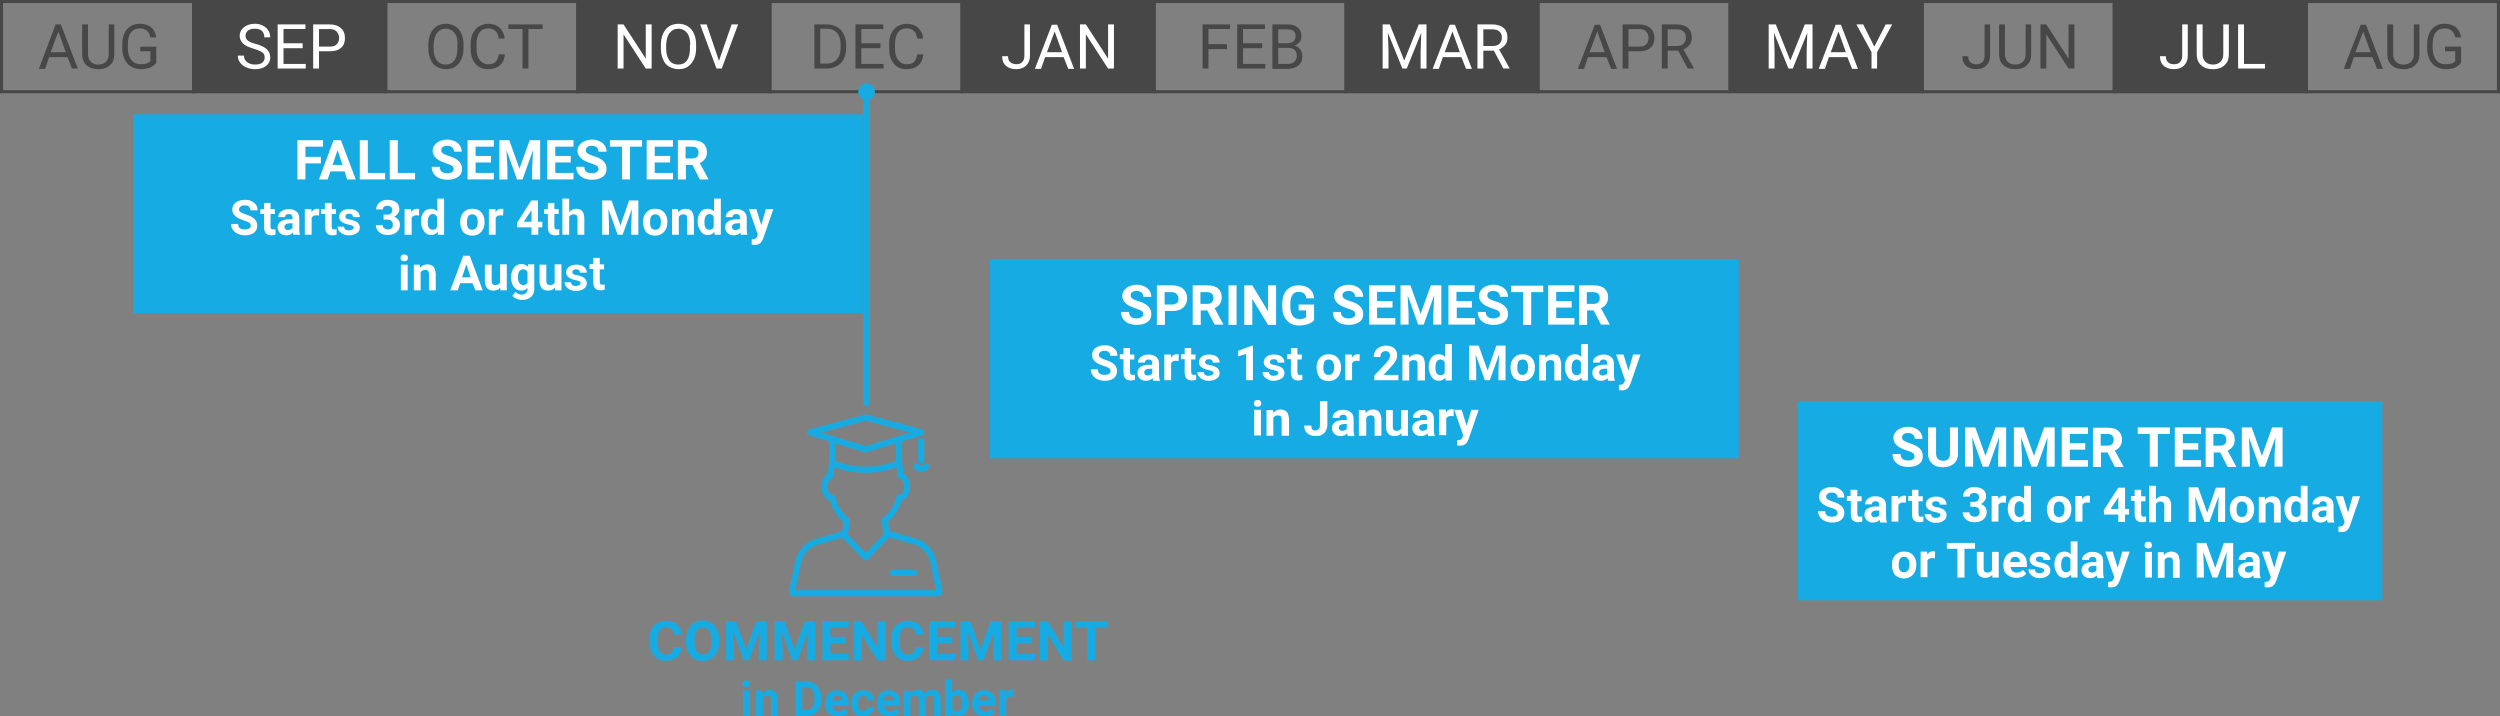 <svg id="Layer_1" xmlns="http://www.w3.org/2000/svg" width="809.5" height="232"><rect width="100%" height="100%" fill="#808080" stroke="none"/><style>.st0{fill:#474748;stroke:#474748;stroke-miterlimit:10}.st1,.st2{fill:#16abe2}.st2{stroke:#16abe2;stroke-miterlimit:10}.st3{fill:#fff}.st4{fill:#474748}.st5,.st6,.st7{fill:none;stroke:#474748;stroke-miterlimit:10}.st6,.st7{stroke:#18abe2;stroke-width:2;stroke-linecap:round}.st7{stroke-linejoin:round}</style><path class="st0" d="M62.7.5h62.2v29.2H62.7z"/><path class="st1" d="M220.7 209.6c-.1 1.4-.6 2.5-1.5 3.2s-2.1 1.2-3.6 1.2c-1.6 0-2.9-.5-3.9-1.7-.9-1.1-1.4-2.6-1.4-4.5v-.8c0-1.2.2-2.3.6-3.2.4-.9 1-1.6 1.9-2.1.8-.5 1.7-.7 2.8-.7 1.5 0 2.7.4 3.6 1.2.9.8 1.4 1.9 1.6 3.3h-2.6c-.1-.8-.3-1.4-.7-1.8-.4-.4-1-.6-1.8-.6-.9 0-1.5.3-2 .9-.4.6-.7 1.6-.7 2.9v1c0 1.4.2 2.4.6 3 .4.6 1.1 1 2 1 .8 0 1.4-.2 1.8-.6.4-.4.6-.9.7-1.7h2.6zM232.9 207.8c0 1.3-.2 2.4-.7 3.3-.4.9-1.1 1.7-1.9 2.2-.8.5-1.8.8-2.8.8-1.1 0-2-.3-2.8-.8-.8-.5-1.5-1.2-1.9-2.2-.5-.9-.7-2-.7-3.3v-.6c0-1.3.2-2.4.7-3.3.5-1 1.1-1.7 1.9-2.2.8-.5 1.8-.8 2.8-.8 1.1 0 2 .3 2.8.8s1.5 1.2 1.9 2.2c.5 1 .7 2.1.7 3.3v.6zm-2.6-.6c0-1.3-.2-2.4-.7-3-.5-.7-1.2-1-2-1-.9 0-1.6.3-2 1-.5.7-.7 1.7-.7 3v.6c0 1.3.2 2.3.7 3 .5.7 1.2 1.1 2.1 1.1.9 0 1.6-.3 2-1 .5-.7.7-1.7.7-3v-.7zM238.3 201.1l3.3 9.2 3.3-9.2h3.4v12.7h-2.6v-3.5l.3-6-3.4 9.5h-1.8l-3.4-9.5.3 6v3.5h-2.6v-12.7h3.2zM254 201.1l3.3 9.2 3.3-9.2h3.4v12.7h-2.6v-3.5l.3-6-3.4 9.5h-1.8l-3.4-9.5.3 6v3.5h-2.6v-12.7h3.2zM273.9 208.3h-5v3.4h5.9v2.1h-8.5v-12.7h8.5v2.1h-5.9v3h5v2.1zM286.7 213.9h-2.6l-5.1-8.4v8.4h-2.6v-12.7h2.6l5.1 8.4v-8.4h2.6v12.7zM299 209.6c-.1 1.4-.6 2.5-1.5 3.2s-2.1 1.2-3.6 1.2c-1.6 0-2.9-.5-3.9-1.7-.9-1.1-1.4-2.6-1.4-4.5v-.8c0-1.2.2-2.3.6-3.2.4-.9 1-1.6 1.9-2.1.8-.5 1.7-.7 2.8-.7 1.5 0 2.7.4 3.6 1.2.9.8 1.4 1.9 1.6 3.3h-2.6c-.1-.8-.3-1.4-.7-1.8-.4-.4-1-.6-1.8-.6-.9 0-1.5.3-2 .9-.4.6-.7 1.6-.7 2.9v1c0 1.4.2 2.4.6 3 .4.6 1.1 1 2 1 .8 0 1.4-.2 1.8-.6.4-.4.6-.9.7-1.7h2.6zM308.4 208.3h-5v3.4h5.9v2.1h-8.5v-12.7h8.5v2.1h-5.9v3h5v2.1zM314.2 201.1l3.3 9.2 3.3-9.2h3.4v12.7h-2.6v-3.5l.3-6-3.4 9.5h-1.8l-3.4-9.5.3 6v3.5H311v-12.7h3.2zM334.2 208.3h-5v3.4h5.9v2.1h-8.5v-12.7h8.5v2.1h-5.9v3h5v2.1zM347 213.9h-2.6l-5.1-8.4v8.4h-2.6v-12.7h2.6l5.1 8.4v-8.4h2.6v12.7zM358.6 203.2h-3.9v10.6h-2.6v-10.6h-3.9v-2.1h10.4v2.1zM240.4 221.4c0-.3.1-.6.3-.8s.5-.3.9-.3.7.1.9.3c.2.2.3.5.3.8 0 .3-.1.6-.3.8-.2.2-.5.3-.9.3s-.7-.1-.9-.3c-.1-.2-.3-.5-.3-.8zm2.4 10.4h-2.2v-8.3h2.2v8.3zM246.7 223.5l.1 1c.6-.7 1.4-1.1 2.4-1.1.9 0 1.5.3 2 .8.4.5.6 1.3.7 2.3v5.4h-2.2v-5.3c0-.5-.1-.8-.3-1-.2-.2-.5-.3-1-.3-.6 0-1.1.3-1.4.8v5.8h-2.2v-8.3h1.9zM257.5 231.8v-11.2h3.4c1 0 1.9.2 2.6.7.8.4 1.4 1.1 1.8 1.9s.7 1.7.7 2.8v.5c0 1-.2 2-.6 2.8-.4.8-1 1.4-1.8 1.9s-1.7.7-2.6.7h-3.5zm2.3-9.3v7.4h1.1c.9 0 1.6-.3 2.1-.9.5-.6.7-1.4.7-2.5v-.5c0-1.1-.2-2-.7-2.6-.5-.6-1.2-.9-2.1-.9h-1.1zM271.3 232c-1.2 0-2.2-.4-3-1.1-.8-.7-1.1-1.7-1.1-3v-.2c0-.8.2-1.6.5-2.2s.8-1.2 1.4-1.5c.6-.4 1.3-.5 2-.5 1.1 0 2 .4 2.7 1.1.7.7 1 1.7 1 3v.9h-5.3c.1.5.3 1 .6 1.3.4.3.8.5 1.4.5.9 0 1.5-.3 2-.9l1.1 1.2c-.3.5-.8.8-1.3 1.1s-1.3.3-2 .3zm-.2-6.9c-.4 0-.8.1-1.1.4-.3.3-.4.7-.5 1.3h3.1v-.2c0-.5-.1-.9-.4-1.1s-.7-.4-1.1-.4zM279.4 230.2c.4 0 .7-.1 1-.3.3-.2.4-.5.4-.9h2.1c0 .6-.2 1.1-.5 1.5-.3.5-.7.8-1.2 1.1s-1.1.4-1.7.4c-1.2 0-2.1-.4-2.8-1.1-.7-.8-1-1.8-1-3.1v-.1c0-1.3.3-2.3 1-3.1.7-.8 1.6-1.1 2.8-1.1 1 0 1.9.3 2.5.9.6.6.9 1.4 1 2.4h-2.1c0-.4-.1-.8-.4-1.1-.3-.3-.6-.4-1-.4-.5 0-.9.2-1.2.6s-.4 1-.4 1.8v.2c0 .9.1 1.5.4 1.8.2.3.6.5 1.1.5zM288 232c-1.2 0-2.2-.4-3-1.1-.8-.7-1.1-1.7-1.1-3v-.2c0-.8.2-1.6.5-2.2s.8-1.2 1.4-1.5c.6-.4 1.3-.5 2-.5 1.1 0 2 .4 2.7 1.1.7.7 1 1.7 1 3v.9h-5.3c.1.5.3 1 .6 1.3.4.3.8.5 1.4.5.9 0 1.5-.3 2-.9l1.1 1.2c-.3.5-.8.8-1.3 1.1s-1.3.3-2 .3zm-.3-6.9c-.4 0-.8.1-1.1.4-.3.3-.4.7-.5 1.3h3.1v-.2c0-.5-.1-.9-.4-1.1s-.6-.4-1.1-.4zM294.7 223.5l.1.9c.6-.7 1.4-1.1 2.4-1.1 1.1 0 1.8.4 2.2 1.3.6-.8 1.4-1.3 2.5-1.3.9 0 1.6.3 2 .8.4.5.7 1.3.7 2.4v5.3h-2.2v-5.3c0-.5-.1-.8-.3-1-.2-.2-.5-.3-1-.3-.7 0-1.1.3-1.4 1v5.7h-2.2v-5.3c0-.5-.1-.8-.3-1-.2-.2-.5-.3-1-.3-.6 0-1.1.3-1.4.8v5.9h-2.2v-8.3h2.1zM313.7 227.7c0 1.3-.3 2.4-.9 3.1-.6.7-1.4 1.1-2.4 1.1-.9 0-1.6-.3-2.2-1l-.1.9h-2V220h2.2v4.2c.5-.6 1.2-.9 2-.9 1 0 1.8.4 2.4 1.1.6.7.9 1.8.9 3.1v.2zm-2.2-.1c0-.8-.1-1.4-.4-1.8-.3-.4-.7-.6-1.2-.6-.7 0-1.2.3-1.5.9v3.3c.3.6.8.9 1.5.9s1.2-.4 1.4-1.1c.1-.4.2-.9.2-1.6zM318.9 232c-1.2 0-2.2-.4-3-1.1-.8-.7-1.1-1.7-1.1-3v-.2c0-.8.2-1.6.5-2.2s.8-1.2 1.4-1.5c.6-.4 1.3-.5 2-.5 1.1 0 2 .4 2.7 1.1.7.7 1 1.7 1 3v.9H317c.1.5.3 1 .6 1.3.4.3.8.5 1.4.5.9 0 1.5-.3 2-.9l1.1 1.2c-.3.5-.8.8-1.3 1.1s-1.2.3-1.9.3zm-.3-6.9c-.4 0-.8.1-1.1.4-.3.3-.4.7-.5 1.3h3.1v-.2c0-.5-.1-.9-.4-1.1s-.6-.4-1.1-.4zM328.2 225.6c-.3 0-.6-.1-.8-.1-.8 0-1.4.3-1.6.8v5.4h-2.2v-8.3h2.1l.1 1c.4-.8 1.1-1.1 1.8-1.1.2 0 .5 0 .7.1l-.1 2.2z"/><path class="st2" d="M321 84.5h241.5v63.4H321z"/><path class="st3" d="M370.2 101.8c0-.5-.2-.9-.5-1.1s-1-.5-1.9-.8c-.9-.3-1.6-.6-2.2-.9-1.4-.8-2.2-1.8-2.2-3.2 0-.7.2-1.3.6-1.8.4-.5.9-1 1.7-1.3.7-.3 1.5-.5 2.4-.5.9 0 1.7.2 2.4.5s1.3.8 1.7 1.4.6 1.3.6 2h-2.6c0-.6-.2-1-.6-1.4-.4-.3-.9-.5-1.5-.5s-1.1.1-1.5.4-.5.6-.5 1.1c0 .4.2.8.6 1 .4.3 1 .5 1.8.8 1.5.4 2.6 1 3.3 1.7.7.7 1 1.5 1 2.5 0 1.1-.4 2-1.3 2.6s-2 .9-3.4.9c-1 0-1.9-.2-2.7-.5-.8-.4-1.4-.9-1.8-1.5-.4-.6-.6-1.3-.6-2.2h2.6c0 1.4.8 2.1 2.5 2.1.6 0 1.1-.1 1.5-.4s.6-.4.6-.9zM377.2 100.7v4.5h-2.6V92.4h5c1 0 1.8.2 2.5.5s1.3.8 1.7 1.5c.4.6.6 1.4.6 2.2 0 1.2-.4 2.2-1.3 3s-2 1.1-3.5 1.1h-2.4zm0-2.1h2.3c.7 0 1.2-.2 1.6-.5.4-.3.5-.8.5-1.4 0-.6-.2-1.1-.6-1.5s-.9-.6-1.5-.6h-2.4v4zM390.9 100.5h-2.1v4.7h-2.6V92.4h4.7c1.5 0 2.7.3 3.5 1 .8.7 1.2 1.6 1.2 2.8 0 .9-.2 1.6-.6 2.2-.4.6-.9 1-1.7 1.4l2.8 5.2v.1h-2.8l-2.4-4.6zm-2.1-2.1h2.1c.7 0 1.2-.2 1.5-.5s.5-.8.5-1.4c0-.6-.2-1.1-.5-1.4-.3-.3-.9-.5-1.6-.5h-2.1v3.8zM400.4 105.2h-2.6V92.4h2.6v12.8zM413.2 105.2h-2.6l-5.1-8.4v8.4h-2.6V92.4h2.6l5.1 8.4v-8.4h2.6v12.8zM425.6 103.6c-.5.6-1.1 1-2 1.3-.9.3-1.8.5-2.9.5-1.1 0-2.1-.2-2.9-.7-.8-.5-1.5-1.2-1.9-2.1-.5-.9-.7-2-.7-3.2v-.9c0-1.3.2-2.4.6-3.3.4-.9 1-1.6 1.9-2.1.8-.5 1.8-.7 2.8-.7 1.5 0 2.7.4 3.5 1.1.9.7 1.4 1.8 1.5 3.1H423c-.1-.7-.4-1.3-.8-1.6-.4-.3-1-.5-1.7-.5-.9 0-1.6.3-2 1-.5.7-.7 1.7-.7 3v.8c0 1.3.3 2.3.8 3 .5.7 1.3 1 2.2 1 1 0 1.7-.2 2.1-.6v-2.2h-2.4v-1.9h5v5zM438.8 101.8c0-.5-.2-.9-.5-1.1-.4-.3-1-.5-1.9-.8-.9-.3-1.6-.6-2.2-.9-1.4-.8-2.2-1.8-2.2-3.2 0-.7.2-1.3.6-1.8.4-.5.9-1 1.7-1.3.7-.3 1.5-.5 2.4-.5.9 0 1.7.2 2.4.5s1.3.8 1.7 1.4.6 1.3.6 2h-2.6c0-.6-.2-1-.6-1.4-.4-.3-.9-.5-1.5-.5s-1.1.1-1.5.4c-.4.3-.5.6-.5 1.1 0 .4.2.8.6 1 .4.3 1 .5 1.8.8 1.5.4 2.6 1 3.3 1.7.7.7 1 1.5 1 2.5 0 1.1-.4 2-1.3 2.6s-2 .9-3.4.9c-1 0-1.9-.2-2.7-.5-.8-.4-1.4-.9-1.8-1.5-.4-.6-.6-1.3-.6-2.2h2.6c0 1.4.8 2.1 2.5 2.1.6 0 1.1-.1 1.5-.4.4-.1.6-.4.6-.9zM450.9 99.6h-5v3.4h5.9v2.1h-8.5V92.4h8.5v2.1h-5.9v3h5v2.1zM456.7 92.4l3.3 9.2 3.3-9.2h3.4v12.7h-2.6v-3.5l.3-6-3.4 9.5h-1.8l-3.4-9.5.3 6v3.5h-2.6V92.4h3.2zM476.7 99.6h-5v3.4h5.9v2.1H469V92.4h8.5v2.1h-5.9v3h5v2.1zM485.7 101.8c0-.5-.2-.9-.5-1.1-.4-.3-1-.5-1.9-.8-.9-.3-1.6-.6-2.2-.9-1.4-.8-2.2-1.8-2.2-3.2 0-.7.2-1.3.6-1.8.4-.5.9-1 1.7-1.3.7-.3 1.5-.5 2.4-.5.9 0 1.7.2 2.4.5s1.3.8 1.7 1.4.6 1.3.6 2h-2.6c0-.6-.2-1-.6-1.4-.4-.3-.9-.5-1.5-.5s-1.1.1-1.5.4c-.4.3-.5.6-.5 1.1 0 .4.2.8.6 1 .4.3 1 .5 1.8.8 1.5.4 2.6 1 3.3 1.7.7.7 1 1.5 1 2.5 0 1.1-.4 2-1.3 2.6s-2 .9-3.4.9c-1 0-1.9-.2-2.7-.5-.8-.4-1.4-.9-1.8-1.5-.4-.6-.6-1.3-.6-2.2h2.6c0 1.4.8 2.1 2.5 2.1.6 0 1.1-.1 1.5-.4.4-.1.6-.4.6-.9zM499.7 94.6h-3.9v10.6h-2.6V94.6h-3.9v-2.1h10.4v2.1zM508.9 99.6h-5v3.4h5.9v2.1h-8.5V92.4h8.5v2.1h-5.9v3h5v2.1zM516 100.5h-2.1v4.7h-2.6V92.4h4.7c1.5 0 2.7.3 3.5 1 .8.7 1.2 1.6 1.2 2.8 0 .9-.2 1.6-.6 2.2-.4.6-.9 1-1.7 1.4l2.8 5.2v.1h-2.8l-2.4-4.6zm-2.1-2.1h2.1c.7 0 1.2-.2 1.5-.5s.5-.8.5-1.4c0-.6-.2-1.1-.5-1.4-.3-.3-.9-.5-1.6-.5h-2.1v3.8zM359.6 120.2c0-.4-.2-.8-.5-1-.3-.2-.9-.5-1.7-.7-.8-.3-1.4-.5-1.9-.8-1.3-.7-1.9-1.6-1.9-2.8 0-.6.2-1.1.5-1.6s.8-.8 1.5-1.1 1.3-.4 2.1-.4 1.5.1 2.1.4 1.1.7 1.5 1.2.5 1.1.5 1.8h-2.3c0-.5-.2-.9-.5-1.2-.3-.3-.8-.4-1.4-.4-.6 0-1 .1-1.3.4-.3.2-.5.6-.5.9 0 .4.2.7.5.9.4.2.9.5 1.6.7 1.3.4 2.3.9 2.9 1.5.6.6.9 1.3.9 2.2 0 1-.4 1.7-1.1 2.3-.7.5-1.7.8-2.9.8-.9 0-1.6-.2-2.3-.5-.7-.3-1.2-.7-1.6-1.3-.4-.5-.6-1.2-.6-1.9h2.3c0 1.2.7 1.8 2.2 1.8.5 0 1-.1 1.3-.3.4-.2.6-.5.6-.9zM365.9 112.8v2h1.4v1.6h-1.4v4.1c0 .3.1.5.2.7.1.1.3.2.7.2.2 0 .5 0 .7-.1v1.7c-.4.1-.9.2-1.3.2-1.6 0-2.3-.8-2.4-2.4v-4.5h-1.2v-1.6h1.2v-2h2.1zM373.4 123.1c-.1-.2-.2-.4-.2-.7-.5.6-1.2.9-2.1.9-.8 0-1.5-.2-2-.7-.5-.5-.8-1.1-.8-1.8 0-.9.3-1.6 1-2 .7-.5 1.6-.7 2.8-.7h1v-.5c0-.4-.1-.7-.3-.9-.2-.2-.5-.3-.9-.3s-.7.1-.9.3-.3.4-.3.7h-2.2c0-.5.1-.9.4-1.3.3-.4.7-.7 1.3-1 .5-.2 1.1-.3 1.8-.3 1 0 1.8.3 2.4.8s.9 1.2.9 2.2v3.6c0 .8.1 1.4.3 1.8v.1h-2.2zm-1.8-1.5c.3 0 .6-.1.9-.2.3-.1.5-.3.6-.6v-1.4h-.8c-1.1 0-1.7.4-1.8 1.1v.1c0 .3.1.5.3.7.1.2.4.3.8.3zM381.6 116.9c-.3 0-.6-.1-.8-.1-.8 0-1.4.3-1.6.9v5.4H377v-8.3h2.1l.1 1c.4-.8 1.1-1.1 1.8-1.1.2 0 .5 0 .7.1l-.1 2.1zM385.7 112.8v2h1.4v1.6h-1.4v4.1c0 .3.1.5.2.7.1.1.3.2.7.2.2 0 .5 0 .7-.1v1.7c-.4.1-.9.2-1.3.2-1.6 0-2.3-.8-2.4-2.4v-4.5h-1.2v-1.6h1.2v-2h2.1zM392.9 120.8c0-.3-.1-.5-.4-.6s-.7-.3-1.3-.4c-2-.4-3-1.3-3-2.5 0-.7.3-1.3.9-1.8.6-.5 1.4-.7 2.4-.7 1.1 0 1.9.2 2.5.7.6.5.9 1.1.9 1.9h-2.2c0-.3-.1-.6-.3-.8-.2-.2-.5-.3-1-.3-.4 0-.7.1-.9.3-.2.2-.3.4-.3.6 0 .2.1.4.3.6.2.2.6.3 1.2.4.6.1 1 .2 1.4.4 1.2.4 1.8 1.2 1.8 2.2 0 .8-.3 1.4-1 1.8-.6.5-1.5.7-2.5.7-.7 0-1.3-.1-1.9-.4-.5-.2-1-.6-1.3-1-.3-.4-.5-.9-.5-1.4h2.1c0 .4.2.7.4.9.3.2.6.3 1.1.3.4 0 .7-.1 1-.2.5-.2.6-.4.6-.7zM405.7 123.1h-2.2v-8.5l-2.6.8v-1.8l4.6-1.7h.2v11.2zM413.9 120.8c0-.3-.1-.5-.4-.6-.3-.2-.7-.3-1.3-.4-2-.4-3-1.3-3-2.5 0-.7.3-1.3.9-1.8.6-.5 1.4-.7 2.4-.7 1.1 0 1.9.2 2.5.7.6.5.9 1.1.9 1.9h-2.2c0-.3-.1-.6-.3-.8-.2-.2-.5-.3-1-.3-.4 0-.7.1-.9.3s-.3.4-.3.6c0 .2.1.4.3.6.2.2.6.3 1.2.4.6.1 1 .2 1.4.4 1.2.4 1.8 1.2 1.8 2.2 0 .8-.3 1.4-1 1.8s-1.5.7-2.5.7c-.7 0-1.3-.1-1.8-.4s-1-.6-1.3-1c-.3-.4-.5-.9-.5-1.4h2.1c0 .4.2.7.4.9.3.2.6.3 1.1.3.4 0 .7-.1 1-.2.3-.2.5-.4.5-.7zM420.1 112.8v2h1.4v1.6h-1.4v4.1c0 .3.1.5.2.7s.3.2.7.2c.2 0 .5 0 .7-.1v1.7c-.4.1-.9.2-1.3.2-1.6 0-2.3-.8-2.4-2.4v-4.5h-1.2v-1.6h1.2v-2h2.1zM426.3 118.9c0-.8.2-1.6.5-2.2.3-.6.8-1.1 1.4-1.5s1.3-.5 2.1-.5c1.1 0 2 .3 2.7 1 .7.7 1.1 1.6 1.2 2.8v.6c0 1.3-.4 2.3-1.1 3.1-.7.8-1.7 1.2-2.9 1.2s-2.1-.4-2.9-1.1c-.6-1-1-2-1-3.4zm2.2.1c0 .8.1 1.4.4 1.8.3.4.7.6 1.3.6.5 0 1-.2 1.3-.6.3-.4.5-1.1.5-2 0-.8-.2-1.4-.5-1.8-.3-.4-.7-.6-1.3-.6-.5 0-1 .2-1.3.6-.2.5-.4 1.2-.4 2zM440.2 116.9c-.3 0-.6-.1-.8-.1-.8 0-1.4.3-1.6.9v5.4h-2.2v-8.3h2.1l.1 1c.4-.8 1.1-1.1 1.8-1.1.2 0 .5 0 .7.1l-.1 2.1zM452.7 123.1H445v-1.5l3.6-3.8c.5-.5.9-1 1.1-1.4s.4-.8.4-1.1c0-.5-.1-.9-.4-1.2-.2-.3-.6-.4-1.1-.4-.5 0-.9.2-1.2.5s-.4.8-.4 1.4h-2.2c0-.7.2-1.3.5-1.9.3-.6.8-1 1.4-1.3.6-.3 1.3-.5 2-.5 1.1 0 2 .3 2.7.8.6.6 1 1.3 1 2.3 0 .6-.1 1.1-.4 1.7s-.8 1.2-1.5 2l-2.5 2.7h4.8v1.7zM456.2 114.8l.1 1c.6-.7 1.4-1.1 2.4-1.1.9 0 1.5.3 2 .8.4.5.6 1.3.7 2.3v5.4H459v-5.3c0-.5-.1-.8-.3-1-.2-.2-.5-.3-1-.3-.6 0-1.1.3-1.4.8v5.8h-2.2v-8.3h2.1zM462.6 118.9c0-1.3.3-2.3.9-3.1.6-.8 1.4-1.1 2.4-1.1.8 0 1.5.3 2 .9v-4.2h2.2v11.8h-2l-.1-.9c-.6.7-1.3 1-2.1 1-1 0-1.8-.4-2.3-1.2s-1-1.8-1-3.2zm2.2.2c0 .8.1 1.4.4 1.8.3.4.7.6 1.2.6.7 0 1.2-.3 1.4-.9v-3.3c-.3-.6-.8-.9-1.4-.9-1.1.1-1.6.9-1.6 2.7zM478.8 111.9l2.9 8.1 2.8-8.1h3v11.2h-2.3v-3l.2-5.3-3 8.3h-1.6l-3-8.3.2 5.3v3h-2.3v-11.2h3.1zM489.1 118.9c0-.8.2-1.6.5-2.2.3-.6.8-1.1 1.4-1.5s1.3-.5 2.1-.5c1.1 0 2 .3 2.7 1 .7.7 1.1 1.6 1.2 2.8v.6c0 1.3-.4 2.3-1.1 3.1-.7.8-1.7 1.2-2.9 1.2s-2.1-.4-2.9-1.1c-.7-1-1-2-1-3.4zm2.2.1c0 .8.1 1.4.4 1.8.3.4.7.6 1.3.6.5 0 1-.2 1.3-.6.3-.4.5-1.1.5-2 0-.8-.2-1.4-.5-1.8-.3-.4-.7-.6-1.3-.6-.5 0-1 .2-1.3.6-.3.5-.4 1.2-.4 2zM500.3 114.8l.1 1c.6-.7 1.4-1.1 2.4-1.1.9 0 1.5.3 2 .8.4.5.6 1.3.7 2.3v5.4h-2.2v-5.3c0-.5-.1-.8-.3-1-.2-.2-.5-.3-1-.3-.6 0-1.1.3-1.4.8v5.8h-2.2v-8.3h1.9zM506.7 118.9c0-1.3.3-2.3.9-3.1.6-.8 1.4-1.1 2.4-1.1.8 0 1.5.3 2 .9v-4.2h2.2v11.8h-2l-.1-.9c-.6.7-1.3 1-2.1 1-1 0-1.8-.4-2.3-1.2s-1-1.8-1-3.2zm2.2.2c0 .8.1 1.4.4 1.8.3.4.7.6 1.2.6.7 0 1.2-.3 1.4-.9v-3.3c-.3-.6-.8-.9-1.4-.9-1 .1-1.6.9-1.6 2.7zM520.7 123.1c-.1-.2-.2-.4-.2-.7-.5.6-1.2.9-2.1.9-.8 0-1.5-.2-2-.7-.5-.5-.8-1.1-.8-1.8 0-.9.3-1.6 1-2 .7-.5 1.6-.7 2.8-.7h1v-.5c0-.4-.1-.7-.3-.9-.2-.2-.5-.3-.9-.3s-.7.1-.9.3-.3.4-.3.7h-2.2c0-.5.1-.9.4-1.3.3-.4.7-.7 1.3-1 .5-.2 1.1-.3 1.8-.3 1 0 1.8.3 2.4.8.6.5.9 1.2.9 2.2v3.6c0 .8.1 1.4.3 1.8v.1h-2.2zm-1.8-1.5c.3 0 .6-.1.9-.2.3-.1.5-.3.6-.6v-1.4h-.8c-1.1 0-1.7.4-1.8 1.1v.1c0 .3.1.5.3.7.2.2.4.3.8.3zM527.3 120l1.5-5.2h2.4l-3.3 9.6-.2.4c-.5 1.1-1.3 1.6-2.5 1.6-.3 0-.6 0-1-.1v-1.7h.3c.4 0 .7-.1.9-.2.2-.1.4-.3.5-.6l.3-.7-2.9-8.3h2.4l1.6 5.2zM406 130.6c0-.3.1-.6.3-.8s.5-.3.9-.3.7.1.9.3c.2.2.3.5.3.8 0 .3-.1.6-.3.8-.2.2-.5.3-.9.3s-.7-.1-.9-.3c-.2-.2-.3-.5-.3-.8zm2.3 10.4h-2.2v-8.3h2.2v8.3zM412.2 132.7l.1 1c.6-.7 1.4-1.1 2.4-1.1.9 0 1.5.3 2 .8.4.5.6 1.3.7 2.3v5.4H415v-5.3c0-.5-.1-.8-.3-1s-.5-.3-1-.3c-.6 0-1.1.3-1.4.8v5.8h-2.2v-8.3h2.1zM427.5 129.9h2.3v7.7c0 .7-.2 1.3-.5 1.9s-.8 1-1.3 1.3-1.2.4-1.9.4c-1.2 0-2.1-.3-2.8-.9-.7-.6-1-1.4-1-2.5h2.3c0 .5.1 1 .3 1.2.2.3.6.4 1.1.4.4 0 .8-.2 1-.5.3-.3.4-.7.4-1.3v-7.7zM436.4 141c-.1-.2-.2-.4-.2-.7-.5.6-1.2.9-2.1.9-.8 0-1.5-.2-2-.7s-.8-1.1-.8-1.8c0-.9.3-1.6 1-2 .7-.5 1.6-.7 2.8-.7h1v-.5c0-.4-.1-.7-.3-.9-.2-.2-.5-.3-.9-.3s-.7.1-.9.3-.3.4-.3.7h-2.2c0-.5.1-.9.4-1.3.3-.4.7-.7 1.3-1s1.1-.3 1.8-.3c1 0 1.8.3 2.4.8.6.5.9 1.2.9 2.2v3.6c0 .8.1 1.4.3 1.8v.1h-2.2zm-1.8-1.5c.3 0 .6-.1.9-.2.3-.1.5-.3.6-.6v-1.4h-.8c-1.1 0-1.7.4-1.8 1.1v.1c0 .3.1.5.3.7.2.2.4.3.8.3zM442.1 132.7l.1 1c.6-.7 1.4-1.1 2.4-1.1.9 0 1.5.3 2 .8.4.5.6 1.3.7 2.3v5.4h-2.2v-5.3c0-.5-.1-.8-.3-1s-.5-.3-1-.3c-.6 0-1.1.3-1.4.8v5.8H440v-8.3h2.1zM453.8 140.2c-.5.7-1.3 1-2.3 1-.9 0-1.6-.3-2-.8-.5-.5-.7-1.3-.7-2.2v-5.4h2.2v5.4c0 .9.4 1.3 1.2 1.3.8 0 1.3-.3 1.5-.8v-5.9h2.2v8.3h-2.1v-.9zM462.4 141c-.1-.2-.2-.4-.2-.7-.5.6-1.2.9-2.1.9-.8 0-1.5-.2-2-.7s-.8-1.1-.8-1.8c0-.9.3-1.6 1-2 .7-.5 1.6-.7 2.8-.7h1v-.5c0-.4-.1-.7-.3-.9-.2-.2-.5-.3-.9-.3s-.7.1-.9.3-.3.4-.3.7h-2.2c0-.5.1-.9.4-1.3.3-.4.7-.7 1.3-1s1.1-.3 1.8-.3c1 0 1.8.3 2.4.8.6.5.9 1.2.9 2.2v3.6c0 .8.1 1.4.3 1.8v.1h-2.2zm-1.8-1.5c.3 0 .6-.1.9-.2.3-.1.5-.3.6-.6v-1.4h-.8c-1.1 0-1.7.4-1.8 1.1v.1c0 .3.1.5.3.7.2.2.4.3.8.3zM470.7 134.8c-.3 0-.6-.1-.8-.1-.8 0-1.4.3-1.6.8v5.4H466v-8.3h2.1l.1 1c.4-.8 1.1-1.1 1.8-1.1.2 0 .5 0 .7.1v2.2zM474.9 137.9l1.5-5.2h2.4l-3.3 9.6-.2.4c-.5 1.1-1.3 1.6-2.5 1.6-.3 0-.6 0-1-.1v-1.7h.3c.4 0 .7-.1.9-.2.2-.1.4-.3.5-.6l.3-.7-2.9-8.3h2.4l1.6 5.2z"/><path class="st2" d="M582.6 130.5h188.3v63.4H582.6z"/><g><path class="st3" d="M619.9 147.8c0-.5-.2-.9-.5-1.1-.4-.3-1-.5-1.9-.8-.9-.3-1.6-.6-2.2-.9-1.4-.8-2.2-1.8-2.2-3.2 0-.7.2-1.3.6-1.8.4-.5.9-1 1.7-1.3.7-.3 1.5-.5 2.4-.5.9 0 1.7.2 2.4.5s1.3.8 1.7 1.4c.4.6.6 1.3.6 2H620c0-.6-.2-1-.6-1.4-.4-.3-.9-.5-1.5-.5s-1.1.1-1.5.4c-.4.3-.5.6-.5 1.1 0 .4.2.8.6 1 .4.3 1 .5 1.8.8 1.5.5 2.6 1 3.3 1.7.7.7 1 1.5 1 2.5 0 1.1-.4 2-1.3 2.6-.8.6-2 .9-3.4.9-1 0-1.9-.2-2.7-.5-.8-.4-1.4-.9-1.8-1.5-.4-.6-.6-1.3-.6-2.2h2.6c0 1.4.8 2.1 2.5 2.1.6 0 1.1-.1 1.5-.4.4-.1.5-.5.5-.9zM634 138.4v8.4c0 1.4-.4 2.5-1.3 3.3-.9.8-2.1 1.2-3.6 1.2s-2.7-.4-3.5-1.2c-.9-.8-1.3-1.9-1.3-3.2v-8.5h2.6v8.4c0 .8.2 1.4.6 1.8.4.4 1 .6 1.7.6 1.5 0 2.2-.8 2.2-2.3v-8.5h2.6zM639.6 138.4l3.3 9.2 3.3-9.2h3.4v12.7H647v-3.5l.3-6-3.4 9.5H642l-3.4-9.5.3 6v3.5h-2.6v-12.7h3.3zM655.3 138.4l3.3 9.2 3.3-9.2h3.4v12.7h-2.6v-3.5l.3-6-3.4 9.5h-1.8l-3.4-9.5.3 6v3.5h-2.6v-12.7h3.2zM675.2 145.6h-5v3.4h5.9v2.1h-8.5v-12.7h8.5v2.1h-5.9v3h5v2.1zM682.4 146.5h-2.1v4.7h-2.6v-12.7h4.7c1.5 0 2.7.3 3.5 1 .8.7 1.2 1.6 1.2 2.8 0 .9-.2 1.6-.6 2.2-.4.6-.9 1-1.7 1.4l2.8 5.2v.1h-2.8l-2.4-4.7zm-2.1-2.2h2.1c.7 0 1.2-.2 1.5-.5s.5-.8.5-1.4c0-.6-.2-1.1-.5-1.4-.3-.3-.9-.5-1.6-.5h-2.1v3.8zM702.6 140.5h-3.9v10.6h-2.6v-10.6h-3.9v-2.1h10.4v2.1zM711.8 145.6h-5v3.4h5.9v2.1h-8.5v-12.7h8.5v2.1h-5.9v3h5v2.1zM718.9 146.5h-2.1v4.7h-2.6v-12.7h4.7c1.5 0 2.7.3 3.5 1 .8.7 1.2 1.6 1.2 2.8 0 .9-.2 1.6-.6 2.2-.4.6-.9 1-1.7 1.4l2.8 5.2v.1h-2.8l-2.4-4.7zm-2.1-2.2h2.1c.7 0 1.2-.2 1.5-.5s.5-.8.5-1.4c0-.6-.2-1.1-.5-1.4-.3-.3-.9-.5-1.6-.5h-2.1v3.8zM729.1 138.4l3.3 9.2 3.3-9.2h3.4v12.7h-2.6v-3.5l.3-6-3.4 9.5h-1.8l-3.4-9.5.3 6v3.5h-2.6v-12.7h3.2zM595 166.1c0-.4-.2-.8-.5-1-.3-.2-.9-.5-1.7-.7s-1.4-.5-1.9-.8c-1.3-.7-1.9-1.6-1.9-2.8 0-.6.2-1.1.5-1.6s.8-.8 1.5-1.1 1.3-.4 2.1-.4 1.5.1 2.1.4c.6.3 1.1.7 1.5 1.2.3.5.5 1.1.5 1.8H595c0-.5-.2-.9-.5-1.2-.3-.3-.8-.4-1.4-.4-.6 0-1 .1-1.3.4-.3.2-.5.5-.5.9s.2.7.5.9.9.5 1.6.7c1.3.4 2.3.9 2.9 1.5s.9 1.3.9 2.2c0 1-.4 1.7-1.1 2.3s-1.7.8-2.9.8c-.9 0-1.6-.2-2.3-.5-.7-.3-1.2-.7-1.6-1.3-.4-.5-.6-1.2-.6-1.9h2.3c0 1.2.7 1.8 2.2 1.8.5 0 1-.1 1.3-.3.4-.2.5-.5.5-.9zM601.4 158.7v2h1.4v1.6h-1.4v4.1c0 .3.1.5.2.7s.3.2.7.2c.2 0 .5 0 .7-.1v1.7c-.4.1-.9.2-1.3.2-1.6 0-2.3-.8-2.4-2.4v-4.5H598v-1.6h1.2v-2h2.2zM608.8 169c-.1-.2-.2-.4-.2-.7-.5.6-1.2.9-2.1.9-.8 0-1.5-.2-2-.7s-.8-1.1-.8-1.8c0-.9.3-1.6 1-2 .7-.5 1.6-.7 2.8-.7h1v-.5c0-.4-.1-.7-.3-.9-.2-.2-.5-.3-.9-.3s-.7.1-.9.3-.3.4-.3.7h-2.2c0-.5.1-.9.4-1.3.3-.4.7-.7 1.3-1s1.1-.3 1.8-.3c1 0 1.8.3 2.4.8.6.5.9 1.2.9 2.2v3.6c0 .8.1 1.4.3 1.8v.1h-2.2zm-1.8-1.5c.3 0 .6-.1.9-.2.3-.1.5-.3.6-.6v-1.4h-.8c-1.1 0-1.7.4-1.8 1.1v.1c0 .3.1.5.3.7.2.2.5.3.8.3zM617.1 162.8c-.3 0-.6-.1-.8-.1-.8 0-1.4.3-1.6.8v5.4h-2.2v-8.3h2.1l.1 1c.4-.8 1.1-1.1 1.8-1.1.2 0 .5 0 .7.1l-.1 2.2zM621.2 158.7v2h1.4v1.6h-1.4v4.1c0 .3.1.5.2.7s.3.2.7.2c.2 0 .5 0 .7-.1v1.7c-.4.1-.9.2-1.3.2-1.6 0-2.3-.8-2.4-2.4v-4.5h-1.2v-1.6h1.2v-2h2.1zM628.3 166.8c0-.3-.1-.5-.4-.6-.3-.2-.7-.3-1.3-.4-2-.4-3-1.3-3-2.5 0-.7.3-1.3.9-1.8s1.4-.7 2.4-.7c1.1 0 1.9.2 2.5.7s.9 1.1.9 1.9h-2.2c0-.3-.1-.6-.3-.8-.2-.2-.5-.3-1-.3-.4 0-.7.1-.9.3-.2.2-.3.4-.3.6 0 .2.1.4.3.6.2.2.6.3 1.2.4.6.1 1 .2 1.4.4 1.2.4 1.8 1.2 1.8 2.2 0 .8-.3 1.4-1 1.8-.6.5-1.5.7-2.5.7-.7 0-1.3-.1-1.8-.4-.5-.2-1-.6-1.3-1s-.5-.9-.5-1.4h2.1c0 .4.2.7.4.9.3.2.6.3 1.1.3.4 0 .7-.1 1-.2.4-.3.5-.5.5-.7zM638 162.5h1.2c.6 0 1-.1 1.2-.4.3-.3.4-.7.4-1.1 0-.4-.1-.8-.4-1-.3-.2-.6-.4-1.1-.4-.4 0-.8.1-1.1.3s-.4.5-.4.9h-2.2c0-.6.2-1.1.5-1.6s.8-.8 1.3-1.1 1.2-.4 1.9-.4c1.2 0 2.1.3 2.8.8s1 1.3 1 2.3c0 .5-.2 1-.5 1.4-.3.4-.7.8-1.2 1 .6.2 1.1.6 1.4 1 .3.4.5 1 .5 1.6 0 1-.4 1.8-1.1 2.4s-1.7.9-2.9.9c-1.1 0-2-.3-2.7-.9-.7-.6-1.1-1.4-1.1-2.3h2.2c0 .4.2.8.5 1 .3.3.7.4 1.2.4s.9-.1 1.2-.4c.3-.3.4-.6.4-1.1 0-1.1-.6-1.7-1.8-1.7H638v-1.6zM649.5 162.8c-.3 0-.6-.1-.8-.1-.8 0-1.4.3-1.6.8v5.4h-2.2v-8.3h2.1l.1 1c.4-.8 1.1-1.1 1.8-1.1.2 0 .5 0 .7.1l-.1 2.2zM650.1 164.8c0-1.3.3-2.3.9-3.1.6-.8 1.4-1.1 2.4-1.1.8 0 1.5.3 2 .9v-4.2h2.2V169h-2l-.1-.9c-.6.7-1.3 1-2.1 1-1 0-1.8-.4-2.3-1.2s-1-1.7-1-3.1zm2.2.2c0 .8.1 1.4.4 1.8s.7.6 1.2.6c.7 0 1.2-.3 1.4-.9v-3.3c-.3-.6-.8-.9-1.4-.9-1.1.1-1.6 1-1.6 2.7zM662.8 164.8c0-.8.2-1.6.5-2.2s.8-1.1 1.4-1.5 1.3-.5 2.1-.5c1.1 0 2 .3 2.7 1 .7.7 1.1 1.6 1.2 2.8v.6c0 1.3-.4 2.3-1.1 3.1-.7.8-1.7 1.2-2.9 1.2s-2.1-.4-2.9-1.1c-.6-.9-1-2-1-3.4zm2.2.2c0 .8.1 1.4.4 1.8.3.4.7.6 1.3.6.5 0 1-.2 1.3-.6.3-.4.5-1.1.5-2 0-.8-.2-1.4-.5-1.8-.3-.4-.7-.6-1.3-.6-.5 0-1 .2-1.3.6-.2.4-.4 1.1-.4 2zM676.7 162.8c-.3 0-.6-.1-.8-.1-.8 0-1.4.3-1.6.8v5.4H672v-8.3h2.1l.1 1c.4-.8 1.1-1.1 1.8-1.1.2 0 .5 0 .7.1v2.2zM688.1 164.8h1.3v1.8h-1.3v2.4h-2.2v-2.4h-4.6l-.1-1.4 4.7-7.3h2.2v6.9zm-4.7 0h2.5v-3.9l-.1.3-2.4 3.6zM693.3 158.7v2h1.4v1.6h-1.4v4.1c0 .3.1.5.2.7s.3.2.7.2c.2 0 .5 0 .7-.1v1.7c-.4.1-.9.2-1.3.2-1.6 0-2.3-.8-2.4-2.4v-4.5H690v-1.6h1.2v-2h2.1zM698.1 161.7c.6-.7 1.3-1.1 2.2-1.1 1.8 0 2.7 1 2.7 3.1v5.3h-2.2v-5.2c0-.5-.1-.8-.3-1.1-.2-.2-.5-.3-1-.3-.6 0-1.1.2-1.4.8v5.9h-2.2v-11.8h2.2v4.4zM711.8 157.9l2.9 8.1 2.8-8.1h3V169h-2.3v-3l.2-5.3-3 8.3h-1.6l-3-8.3.2 5.3v3h-2.3v-11.2h3.1zM722 164.8c0-.8.2-1.6.5-2.2s.8-1.1 1.4-1.5 1.3-.5 2.1-.5c1.1 0 2 .3 2.7 1 .7.7 1.1 1.6 1.2 2.8v.6c0 1.3-.4 2.3-1.1 3.1-.7.8-1.7 1.2-2.9 1.2s-2.1-.4-2.9-1.1c-.6-.9-1-2-1-3.4zm2.2.2c0 .8.1 1.4.4 1.8.3.4.7.6 1.3.6.5 0 1-.2 1.3-.6.3-.4.5-1.1.5-2 0-.8-.2-1.4-.5-1.8-.3-.4-.7-.6-1.3-.6-.5 0-1 .2-1.3.6-.2.4-.4 1.1-.4 2zM733.3 160.8l.1 1c.6-.7 1.4-1.1 2.4-1.1.9 0 1.5.3 2 .8.4.5.6 1.3.7 2.3v5.4h-2.2v-5.3c0-.5-.1-.8-.3-1s-.5-.3-1-.3c-.6 0-1.1.3-1.4.8v5.8h-2.2v-8.3h1.9zM739.7 164.8c0-1.3.3-2.3.9-3.1.6-.8 1.4-1.1 2.4-1.1.8 0 1.5.3 2 .9v-4.2h2.2V169h-2l-.1-.9c-.6.7-1.3 1-2.1 1-1 0-1.8-.4-2.3-1.2s-1-1.7-1-3.1zm2.2.2c0 .8.1 1.4.4 1.8s.7.6 1.2.6c.7 0 1.2-.3 1.4-.9v-3.3c-.3-.6-.8-.9-1.4-.9-1.1.1-1.6 1-1.6 2.7zM753.7 169c-.1-.2-.2-.4-.2-.7-.5.6-1.2.9-2.1.9-.8 0-1.5-.2-2-.7s-.8-1.1-.8-1.8c0-.9.3-1.6 1-2 .7-.5 1.6-.7 2.8-.7h1v-.5c0-.4-.1-.7-.3-.9-.2-.2-.5-.3-.9-.3s-.7.1-.9.3-.3.4-.3.7h-2.2c0-.5.1-.9.4-1.3.3-.4.7-.7 1.3-1s1.1-.3 1.8-.3c1 0 1.8.3 2.4.8.6.5.9 1.2.9 2.2v3.6c0 .8.1 1.4.3 1.8v.1h-2.2zm-1.9-1.5c.3 0 .6-.1.9-.2.3-.1.5-.3.6-.6v-1.4h-.8c-1.1 0-1.7.4-1.8 1.1v.1c0 .3.1.5.3.7.2.2.5.3.8.3zM760.3 165.9l1.5-5.2h2.4l-3.3 9.6-.2.4c-.5 1.1-1.3 1.6-2.5 1.6-.3 0-.6 0-1-.1v-1.7h.3c.4 0 .7-.1.9-.2.2-.1.4-.3.5-.6l.3-.7-2.9-8.3h2.4l1.6 5.2zM612.6 182.8c0-.8.2-1.6.5-2.2s.8-1.1 1.4-1.5 1.3-.5 2.1-.5c1.1 0 2 .3 2.7 1 .7.7 1.1 1.6 1.2 2.8v.6c0 1.3-.4 2.3-1.1 3.1-.7.8-1.7 1.2-2.9 1.2s-2.1-.4-2.9-1.1c-.7-1-1-2-1-3.4zm2.2.1c0 .8.1 1.4.4 1.8.3.4.7.6 1.3.6.5 0 1-.2 1.3-.6.3-.4.5-1.1.5-2 0-.8-.2-1.4-.5-1.8-.3-.4-.7-.6-1.3-.6-.5 0-1 .2-1.3.6-.2.5-.4 1.1-.4 2zM626.5 180.8c-.3 0-.6-.1-.8-.1-.8 0-1.4.3-1.6.8v5.4h-2.2v-8.3h2.1l.1 1c.4-.8 1.1-1.1 1.8-1.1.2 0 .5 0 .7.1l-.1 2.2zM639.5 177.7h-3.4v9.3h-2.3v-9.3h-3.4v-1.9h9.1v1.9zM645.1 186.1c-.5.7-1.3 1-2.3 1-.9 0-1.6-.3-2-.8-.5-.5-.7-1.3-.7-2.2v-5.4h2.2v5.4c0 .9.4 1.3 1.2 1.3.8 0 1.3-.3 1.5-.8v-5.9h2.2v8.3h-2.1v-.9zM652.8 187.1c-1.2 0-2.2-.4-3-1.1-.8-.7-1.1-1.7-1.1-3v-.2c0-.8.2-1.6.5-2.2.3-.7.8-1.2 1.4-1.5.6-.4 1.3-.5 2-.5 1.1 0 2 .4 2.7 1.1.7.7 1 1.7 1 3v.9H651c.1.5.3 1 .6 1.3.4.3.8.5 1.4.5.9 0 1.5-.3 2-.9l1.1 1.2c-.3.5-.8.8-1.3 1.1-.7.2-1.3.3-2 .3zm-.3-6.8c-.4 0-.8.1-1.1.4-.3.3-.4.7-.5 1.3h3.1v-.2c0-.5-.1-.9-.4-1.1-.2-.2-.6-.4-1.1-.4zM661.9 184.7c0-.3-.1-.5-.4-.6-.3-.2-.7-.3-1.3-.4-2-.4-3-1.3-3-2.5 0-.7.3-1.3.9-1.8s1.4-.7 2.4-.7c1.1 0 1.9.2 2.5.7s.9 1.1.9 1.9h-2.2c0-.3-.1-.6-.3-.8-.2-.2-.5-.3-1-.3-.4 0-.7.1-.9.3-.2.2-.3.4-.3.6 0 .2.1.4.3.6.2.2.6.3 1.2.4.6.1 1 .2 1.4.4 1.2.4 1.8 1.2 1.8 2.2 0 .8-.3 1.4-1 1.8-.6.5-1.5.7-2.5.7-.7 0-1.3-.1-1.8-.4-.5-.2-1-.6-1.3-1s-.5-.9-.5-1.4h2.1c0 .4.2.7.4.9.3.2.6.3 1.1.3.4 0 .7-.1 1-.2.4-.2.5-.5.5-.7zM665.2 182.8c0-1.3.3-2.3.9-3.1.6-.8 1.4-1.1 2.4-1.1.8 0 1.5.3 2 .9v-4.2h2.2V187h-2l-.1-.9c-.6.7-1.3 1-2.1 1-1 0-1.8-.4-2.3-1.2s-1-1.8-1-3.1zm2.2.1c0 .8.1 1.4.4 1.8s.7.6 1.2.6c.7 0 1.2-.3 1.4-.9v-3.3c-.3-.6-.8-.9-1.4-.9-1.1.1-1.6 1-1.6 2.7zM679.1 187c-.1-.2-.2-.4-.2-.7-.5.6-1.2.9-2.1.9-.8 0-1.5-.2-2-.7s-.8-1.1-.8-1.8c0-.9.3-1.6 1-2 .7-.5 1.6-.7 2.8-.7h1v-.5c0-.4-.1-.7-.3-.9-.2-.2-.5-.3-.9-.3s-.7.1-.9.3-.3.4-.3.7h-2.2c0-.5.1-.9.4-1.3.3-.4.7-.7 1.3-1s1.1-.3 1.8-.3c1 0 1.8.3 2.4.8.6.5.9 1.2.9 2.2v3.6c0 .8.1 1.4.3 1.8v.1h-2.2zm-1.8-1.6c.3 0 .6-.1.9-.2.3-.1.5-.3.6-.6v-1.4h-.8c-1.1 0-1.7.4-1.8 1.1v.1c0 .3.1.5.3.7.2.2.5.3.8.3zM685.7 183.8l1.5-5.2h2.4l-3.3 9.6-.2.4c-.5 1.1-1.3 1.6-2.5 1.6-.3 0-.6 0-1-.1v-1.7h.3c.4 0 .7-.1.9-.2.2-.1.4-.3.5-.6l.3-.7-2.9-8.3h2.4l1.6 5.2zM694.4 176.5c0-.3.1-.6.3-.8.2-.2.5-.3.9-.3s.7.1.9.3.3.5.3.8c0 .3-.1.6-.3.8-.2.2-.5.3-.9.3s-.7-.1-.9-.3c-.2-.1-.3-.4-.3-.8zm2.4 10.5h-2.2v-8.3h2.2v8.3zM700.6 178.7l.1 1c.6-.7 1.4-1.1 2.4-1.1.9 0 1.5.3 2 .8.4.5.6 1.3.7 2.3v5.4h-2.2v-5.3c0-.5-.1-.8-.3-1s-.5-.3-1-.3c-.6 0-1.1.3-1.4.8v5.8h-2.2v-8.3h1.9zM714.4 175.8l2.9 8.1 2.8-8.1h3V187h-2.3v-3l.2-5.3-3 8.3h-1.6l-3-8.3.2 5.3v3h-2.3v-11.2h3.1zM729.8 187c-.1-.2-.2-.4-.2-.7-.5.6-1.2.9-2.1.9-.8 0-1.5-.2-2-.7s-.8-1.1-.8-1.8c0-.9.3-1.6 1-2 .7-.5 1.6-.7 2.8-.7h1v-.5c0-.4-.1-.7-.3-.9-.2-.2-.5-.3-.9-.3s-.7.1-.9.3-.3.4-.3.7h-2.2c0-.5.1-.9.4-1.3.3-.4.7-.7 1.3-1s1.1-.3 1.8-.3c1 0 1.8.3 2.4.8.6.5.9 1.2.9 2.2v3.6c0 .8.1 1.4.3 1.8v.1h-2.2zm-1.8-1.6c.3 0 .6-.1.9-.2.3-.1.5-.3.6-.6v-1.4h-.8c-1.1 0-1.7.4-1.8 1.1v.1c0 .3.1.5.3.7.2.2.5.3.8.3zM736.4 183.8l1.5-5.2h2.4l-3.3 9.6-.2.4c-.5 1.1-1.3 1.6-2.5 1.6-.3 0-.6 0-1-.1v-1.7h.3c.4 0 .7-.1.9-.2.2-.1.4-.3.5-.6l.3-.7-2.9-8.3h2.4l1.6 5.2z"/></g><g><path class="st4" d="M21.9 18.5h-6l-1.3 3.8h-2L18 7.9h1.7l5.5 14.3h-1.9l-1.4-3.7zm-5.5-1.6h4.9l-2.4-6.7-2.5 6.7zM37 7.9v9.8c0 1.4-.4 2.5-1.3 3.3-.8.9-2 1.3-3.4 1.4h-.5c-1.6 0-2.8-.4-3.8-1.3-.9-.8-1.4-2-1.4-3.5V7.9h1.9v9.7c0 1 .3 1.8.9 2.4s1.4.9 2.4.9c1.1 0 1.9-.3 2.5-.9s.9-1.4.9-2.4V7.9H37zM50.6 20.3c-.5.7-1.2 1.2-2 1.6-.9.3-1.9.5-3 .5-1.2 0-2.2-.3-3.1-.8-.9-.5-1.6-1.3-2.1-2.3s-.8-2.2-.8-3.5v-1.3c0-2.2.5-3.8 1.5-5 1-1.2 2.4-1.8 4.2-1.8 1.5 0 2.7.4 3.6 1.1.9.8 1.5 1.9 1.7 3.3h-1.9c-.4-1.9-1.5-2.9-3.4-2.9-1.3 0-2.2.4-2.9 1.3-.7.9-1 2.2-1 3.9v1.2c0 1.6.4 2.9 1.1 3.8.7.9 1.7 1.4 3 1.4.7 0 1.3-.1 1.9-.2.5-.2 1-.4 1.3-.8v-3.2h-3.3v-1.5h5.2v5.2z"/></g><path class="st5" d="M.5.5h62.2v29.2H.5z"/><g><path class="st3" d="M82.2 15.8c-1.6-.5-2.8-1-3.5-1.7-.7-.7-1.1-1.5-1.1-2.5 0-1.1.5-2.1 1.4-2.8.9-.7 2.1-1.1 3.5-1.1 1 0 1.9.2 2.6.6.8.4 1.4.9 1.8 1.6.4.7.6 1.4.6 2.2h-1.9c0-.9-.3-1.6-.8-2.1-.6-.5-1.3-.7-2.3-.7-.9 0-1.7.2-2.2.6s-.8 1-.8 1.7c0 .6.2 1.1.7 1.5.5.4 1.3.8 2.5 1.1 1.2.3 2.1.7 2.8 1.1.7.4 1.2.9 1.5 1.4.3.5.5 1.2.5 1.9 0 1.2-.5 2.1-1.4 2.8-.9.7-2.1 1-3.6 1-1 0-1.9-.2-2.8-.6s-1.5-.9-2-1.6-.7-1.4-.7-2.2h2c0 .9.3 1.6 1 2.1.6.5 1.5.8 2.6.8 1 0 1.8-.2 2.3-.6s.8-1 .8-1.7-.2-1.2-.7-1.6c-.6-.4-1.5-.8-2.8-1.2zM98 15.6h-6.2v5.1H99v1.5h-9.1V7.9h9v1.5h-7.1V14H98v1.6zM103.3 16.6v5.6h-1.9V7.9h5.3c1.6 0 2.8.4 3.7 1.2.9.8 1.3 1.9 1.3 3.2 0 1.4-.4 2.5-1.3 3.2-.9.8-2.1 1.1-3.7 1.1h-3.4zm0-1.5h3.4c1 0 1.8-.2 2.3-.7.5-.5.8-1.2.8-2.1 0-.9-.3-1.5-.8-2.1-.5-.5-1.3-.8-2.2-.8h-3.5v5.7z"/></g><g><path class="st4" d="M150.1 15.5c0 1.4-.2 2.6-.7 3.7-.5 1-1.1 1.8-2 2.4-.9.6-1.9.8-3 .8s-2.1-.3-3-.8-1.6-1.3-2-2.4c-.5-1-.7-2.2-.7-3.6v-1c0-1.4.2-2.6.7-3.7.5-1.1 1.2-1.9 2-2.4s1.9-.8 3-.8 2.2.3 3 .8c.9.6 1.6 1.4 2 2.4.5 1.1.7 2.3.7 3.7v.9zm-1.9-.9c0-1.7-.3-3-1-3.9-.7-.9-1.6-1.4-2.9-1.4-1.2 0-2.1.5-2.8 1.4-.7.9-1 2.2-1.1 3.8v1.1c0 1.6.3 2.9 1 3.9.7.9 1.6 1.4 2.9 1.4 1.2 0 2.2-.4 2.8-1.3.7-.9 1-2.2 1-3.8v-1.2zM163.5 17.7c-.2 1.5-.7 2.7-1.7 3.5-.9.8-2.2 1.2-3.8 1.2-1.7 0-3.1-.6-4.1-1.8s-1.5-2.8-1.5-4.9v-1.4c0-1.3.2-2.5.7-3.5.5-1 1.2-1.8 2-2.3.9-.5 1.9-.8 3-.8 1.5 0 2.7.4 3.7 1.3.9.9 1.5 2 1.6 3.5h-1.9c-.2-1.1-.5-2-1.1-2.5s-1.3-.8-2.3-.8c-1.2 0-2.2.4-2.8 1.3-.7.9-1 2.2-1 3.8v1.4c0 1.6.3 2.8 1 3.7s1.6 1.4 2.7 1.4 1.9-.2 2.4-.7.9-1.3 1.1-2.5h2zM175.7 9.4h-4.6v12.8h-1.9V9.4h-4.6V7.9h11.1v1.5z"/></g><path class="st5" d="M124.9.5h62.2v29.2h-62.2z"/><path class="st0" d="M187.1.5h62.2v29.2h-62.2z"/><g><path class="st4" d="M263.7 22.2V7.9h4c1.2 0 2.4.3 3.3.8 1 .6 1.7 1.3 2.2 2.4s.8 2.2.8 3.5v.9c0 1.4-.3 2.5-.8 3.6s-1.3 1.8-2.2 2.3c-1 .5-2.1.8-3.4.8h-3.9zm1.9-12.8v11.2h2c1.5 0 2.6-.5 3.4-1.4.8-.9 1.2-2.2 1.2-3.9v-.8c0-1.6-.4-2.9-1.1-3.8-.8-.9-1.9-1.4-3.3-1.4h-2.2zM285.1 15.6h-6.2v5.1h7.2v1.5H277V7.9h9v1.5h-7.1V14h6.2v1.6zM299 17.7c-.2 1.5-.7 2.7-1.7 3.5-.9.8-2.2 1.2-3.8 1.2-1.7 0-3.1-.6-4.1-1.8s-1.5-2.8-1.5-4.9v-1.4c0-1.3.2-2.5.7-3.5.5-1 1.2-1.8 2-2.3.9-.5 1.9-.8 3-.8 1.5 0 2.7.4 3.7 1.3.9.9 1.5 2 1.6 3.5H297c-.2-1.1-.5-2-1.1-2.5s-1.3-.8-2.3-.8c-1.2 0-2.2.4-2.8 1.3-.7.9-1 2.2-1 3.8v1.4c0 1.6.3 2.8 1 3.7s1.6 1.4 2.7 1.4 1.9-.2 2.4-.7.9-1.3 1.1-2.5h2z"/></g><path class="st5" d="M249.3.5h62.2v29.2h-62.2z"/><path class="st0" d="M311.5.5h62.2v29.2h-62.2z"/><g><path class="st4" d="M397.3 15.9h-6v6.3h-1.9V7.9h8.9v1.5h-7v4.9h6v1.6zM408.7 15.6h-6.2v5.1h7.2v1.5h-9.1V7.9h9v1.5h-7.1V14h6.2v1.6zM412 22.2V7.9h4.7c1.6 0 2.7.3 3.5 1 .8.6 1.2 1.6 1.2 2.9 0 .7-.2 1.3-.6 1.8-.4.5-.9.9-1.6 1.2.8.2 1.4.6 1.8 1.2.4.6.7 1.3.7 2.2 0 1.3-.4 2.3-1.3 3s-2 1.1-3.5 1.1H412zm1.9-8.2h2.9c.8 0 1.5-.2 2-.6.5-.4.7-1 .7-1.7 0-.8-.2-1.4-.7-1.7-.5-.4-1.2-.5-2.1-.5h-2.8V14zm0 1.5v5.2h3.1c.9 0 1.6-.2 2.1-.7.5-.5.8-1.1.8-1.9 0-1.7-.9-2.6-2.8-2.6h-3.2z"/></g><path class="st5" d="M373.7.5h62.2v29.2h-62.2z"/><path class="st0" d="M435.8.5H498v29.2h-62.2z"/><g><path class="st4" d="M520.2 18.5h-6l-1.3 3.8h-2L516.4 8h1.7l5.5 14.3h-1.9l-1.5-3.8zm-5.5-1.6h4.9l-2.4-6.7-2.5 6.7zM527.3 16.6v5.6h-1.9V7.9h5.3c1.6 0 2.8.4 3.7 1.2.9.8 1.3 1.9 1.3 3.2 0 1.4-.4 2.5-1.3 3.2-.9.8-2.1 1.1-3.7 1.1h-3.4zm0-1.5h3.4c1 0 1.8-.2 2.3-.7.5-.5.8-1.2.8-2.1 0-.9-.3-1.5-.8-2.1-.5-.5-1.3-.8-2.2-.8h-3.5v5.7zM543.4 16.4H540v5.8h-1.9V7.9h4.7c1.6 0 2.9.4 3.7 1.1.9.7 1.3 1.8 1.3 3.2 0 .9-.2 1.7-.7 2.3s-1.2 1.2-2 1.5l3.4 6.1v.1h-2l-3.1-5.8zm-3.4-1.5h2.9c.9 0 1.7-.2 2.2-.7s.8-1.1.8-2c0-.9-.3-1.6-.8-2-.5-.5-1.3-.7-2.3-.7H540v5.4z"/></g><path class="st5" d="M498 .5h62.2v29.2H498z"/><path class="st0" d="M560.2.5h62.2v29.2h-62.2z"/><g><path class="st4" d="M642.5 7.9h1.9V18c0 1.4-.4 2.4-1.2 3.2-.8.8-1.9 1.2-3.3 1.2s-2.5-.4-3.3-1.1c-.8-.7-1.2-1.7-1.2-3.1h1.9c0 .8.2 1.5.7 1.9.4.5 1.1.7 2 .7.8 0 1.4-.2 1.9-.7.5-.5.7-1.2.7-2.1V7.9zM657.7 7.9v9.8c0 1.4-.4 2.5-1.3 3.3-.8.9-2 1.3-3.4 1.4h-.5c-1.6 0-2.8-.4-3.8-1.3-.9-.8-1.4-2-1.4-3.5V7.9h1.9v9.7c0 1 .3 1.8.9 2.4.6.6 1.4.9 2.4.9 1.1 0 1.9-.3 2.5-.9.6-.6.9-1.4.9-2.4V7.9h1.8zM671.7 22.2h-1.9l-7.2-11.1v11.1h-1.9V7.9h1.9l7.2 11.1V7.9h1.9v14.3z"/></g><path class="st5" d="M622.4.5h62.2v29.2h-62.2z"/><path class="st0" d="M684.6.5h62.2v29.2h-62.2z"/><g><path class="st4" d="M768.2 18.5h-6l-1.3 3.8h-2L764.4 8h1.7l5.5 14.3h-1.9l-1.5-3.8zm-5.5-1.6h4.9l-2.4-6.7-2.5 6.7zM783.4 7.9v9.8c0 1.4-.4 2.5-1.3 3.3-.8.9-2 1.3-3.4 1.4h-.5c-1.6 0-2.8-.4-3.8-1.3-.9-.8-1.4-2-1.4-3.5V7.9h1.9v9.7c0 1 .3 1.8.9 2.4.6.6 1.4.9 2.4.9 1.1 0 1.9-.3 2.5-.9.6-.6.9-1.4.9-2.4V7.9h1.8zM796.9 20.3c-.5.7-1.2 1.2-2 1.6s-1.9.5-3 .5c-1.2 0-2.2-.3-3.1-.8-.9-.5-1.6-1.3-2.1-2.3s-.8-2.2-.8-3.5v-1.3c0-2.2.5-3.8 1.5-5 1-1.2 2.4-1.8 4.2-1.8 1.5 0 2.7.4 3.6 1.1.9.8 1.5 1.9 1.7 3.3H795c-.4-1.9-1.5-2.9-3.4-2.9-1.3 0-2.2.4-2.9 1.3-.7.9-1 2.2-1 3.9v1.2c0 1.6.4 2.9 1.1 3.8.7.9 1.7 1.4 3 1.4.7 0 1.3-.1 1.9-.2.5-.2 1-.4 1.3-.8v-3.2h-3.3v-1.5h5.2v5.2z"/></g><path class="st5" d="M746.8.5H809v29.2h-62.2z"/><g><path class="st3" d="M211 22.2h-1.9l-7.2-11.1v11.1H200V7.9h1.9l7.2 11.1V7.9h1.9v14.3zM225.4 15.5c0 1.4-.2 2.6-.7 3.7-.5 1-1.1 1.8-2 2.4-.9.6-1.9.8-3 .8s-2.1-.3-3-.8-1.6-1.3-2-2.4c-.5-1-.7-2.2-.7-3.6v-1c0-1.4.2-2.6.7-3.7.5-1.1 1.2-1.9 2-2.4s1.9-.8 3-.8 2.2.3 3 .8c.9.6 1.6 1.4 2 2.4.5 1.1.7 2.3.7 3.7v.9zm-1.9-.9c0-1.7-.3-3-1-3.9-.7-.9-1.6-1.4-2.9-1.4-1.2 0-2.1.5-2.8 1.4-.7.9-1 2.2-1.1 3.8v1.1c0 1.6.3 2.9 1 3.9.7.9 1.6 1.4 2.9 1.4 1.2 0 2.2-.4 2.8-1.3.7-.9 1-2.2 1-3.8v-1.2zM232.8 19.7l4.1-11.8h2.1l-5.3 14.3H232l-5.3-14.3h2.1l4 11.8z"/></g><g><path class="st3" d="M331.6 7.9h1.9V18c0 1.4-.4 2.4-1.2 3.2-.8.8-1.9 1.2-3.3 1.2s-2.5-.4-3.3-1.1c-.8-.7-1.2-1.7-1.2-3.1h1.9c0 .8.2 1.5.7 1.9s1.1.7 2 .7c.8 0 1.4-.2 1.9-.7.5-.5.7-1.2.7-2.1V7.9zM344.4 18.5h-6l-1.3 3.8h-2L340.6 8h1.7l5.5 14.3h-1.9l-1.5-3.8zm-5.4-1.6h4.9l-2.4-6.7-2.5 6.7zM360.7 22.2h-1.9l-7.2-11.1v11.1h-1.9V7.9h1.9l7.2 11.1V7.9h1.9v14.3z"/></g><g><path class="st3" d="M450 7.9l4.7 11.7 4.7-11.7h2.5v14.3H460v-5.6l.2-6-4.7 11.6h-1.4l-4.7-11.6.2 6v5.6h-1.9V7.9h2.3zM473.2 18.5h-6l-1.3 3.8h-2L469.4 8h1.7l5.5 14.3h-1.9l-1.5-3.8zm-5.4-1.6h4.9l-2.4-6.7-2.5 6.7zM483.7 16.4h-3.4v5.8h-1.9V7.9h4.7c1.6 0 2.9.4 3.7 1.1.9.7 1.3 1.8 1.3 3.2 0 .9-.2 1.7-.7 2.3s-1.2 1.2-2 1.5l3.4 6.1v.1h-2l-3.1-5.8zm-3.3-1.5h2.9c.9 0 1.7-.2 2.2-.7s.8-1.1.8-2c0-.9-.3-1.6-.8-2-.5-.5-1.3-.7-2.3-.7h-2.9v5.4z"/></g><g><path class="st3" d="M575 7.9l4.7 11.7 4.7-11.7h2.5v14.3H585v-5.6l.2-6-4.7 11.6h-1.4l-4.7-11.6.2 6v5.6h-1.9V7.9h2.3zM598.2 18.5h-6l-1.3 3.8h-2L594.4 8h1.7l5.5 14.3h-1.9l-1.5-3.8zm-5.4-1.6h4.9l-2.4-6.7-2.5 6.7zM606.9 15.1l3.7-7.2h2.1l-4.9 9v5.3H606v-5.3l-4.9-9h2.2l3.6 7.2z"/></g><g><path class="st3" d="M706.5 7.9h1.9V18c0 1.4-.4 2.4-1.2 3.2-.8.8-1.9 1.2-3.3 1.2s-2.5-.4-3.3-1.1c-.8-.7-1.2-1.7-1.2-3.1h1.9c0 .8.2 1.5.7 1.9.4.5 1.1.7 2 .7.8 0 1.4-.2 1.9-.7.5-.5.7-1.2.7-2.1V7.9zM721.7 7.9v9.8c0 1.4-.4 2.5-1.3 3.3-.8.9-2 1.3-3.4 1.4h-.5c-1.6 0-2.8-.4-3.8-1.3-.9-.8-1.4-2-1.4-3.5V7.9h1.9v9.7c0 1 .3 1.8.9 2.4.6.6 1.4.9 2.4.9 1.1 0 1.9-.3 2.5-.9.6-.6.9-1.4.9-2.4V7.9h1.8zM726.6 20.7h6.8v1.5h-8.7V7.9h1.9v12.8z"/></g><g><path class="st6" d="M291.1 149.9c-3.1 1.4-7.2 2.2-10.8 2.2-3.6 0-7.7-.7-10.8-2.2M291.6 153.9c1.2.4 2.1 1.8 2.1 3.6 0 2-1.1 3.6-2.5 3.7-.8 3-2.4 5.6-4.7 7.3l.4 3.1c.1.5.3 1 .8 1.2.1.1.3.2.5.2l7.9 2.3c1 .2 2.1.8 3.1 1.6 1.6 1.3 2.7 3.2 3.1 5.3l1.9 9.3c0 .1 0 .3-.1.4-.1.1-.2.2-.3.2h-46.9c-.1 0-.3-.1-.3-.2-.1-.1-.1-.2-.1-.4l1.9-9.3c.4-2 1.5-3.9 3.1-5.2 1-.8 2.1-1.4 3.1-1.6l7.9-2.3c.2 0 .3-.1.5-.2.4-.3.7-.7.8-1.2l.4-3.1c-2.2-1.7-3.9-4.3-4.7-7.3-1.4-.1-2.5-1.7-2.5-3.7 0-1.8.9-3.3 2.1-3.6M269.5 149.9c-.5 2.2-.4 4-.4 4M291.5 153.9s.1-1.7-.4-4M273 172.9l7.3 7.6M287.6 172.9l-7.3 7.6M291.1 150v-7.3M269.5 142.7v7.2"/><path class="st7" d="M280.4 135.2l17.9 4.8-18 5.5-18-5.5 18.1-4.8M298.3 142.8v6.3"/><path class="st6" d="M289.1 185.5h6.9"/><path class="st7" d="M299.9 151.1c-.9.9-2.3.9-3.1 0"/></g><path class="st6" d="M280.6 130.5V29.7"/><path class="st2" d="M43.6 37.5h235.3v63.4H43.6z"/><g><path class="st3" d="M103.9 52.9h-5v5.2h-2.6V45.4h8.3v2.1h-5.7v3.3h5v2.1zM111.6 55.5H107l-.9 2.6h-2.8l4.7-12.7h2.4l4.8 12.7h-2.8l-.8-2.6zm-3.9-2.1h3.2l-1.6-4.8-1.6 4.8zM119.1 56h5.6v2.1h-8.2V45.4h2.6V56zM128.8 56h5.6v2.1h-8.2V45.4h2.6V56zM146.9 54.8c0-.5-.2-.9-.5-1.1s-1-.5-1.9-.8c-.9-.3-1.6-.6-2.2-.9-1.4-.8-2.2-1.8-2.2-3.2 0-.7.2-1.3.6-1.8.4-.5.9-1 1.7-1.3.7-.3 1.5-.5 2.4-.5.9 0 1.7.2 2.4.5s1.3.8 1.7 1.4.6 1.3.6 2H147c0-.6-.2-1-.6-1.4-.4-.3-.9-.5-1.5-.5s-1.1.1-1.5.4-.5.6-.5 1.1c0 .4.2.8.6 1 .4.3 1 .5 1.8.8 1.5.4 2.6 1 3.3 1.7.7.7 1 1.5 1 2.5 0 1.1-.4 2-1.3 2.6s-2 .9-3.4.9c-1 0-1.9-.2-2.7-.5-.8-.4-1.4-.9-1.8-1.5-.4-.6-.6-1.3-.6-2.2h2.6c0 1.4.8 2.1 2.5 2.1.6 0 1.1-.1 1.5-.4s.5-.5.5-.9zM159 52.6h-5V56h5.9v2.1h-8.5V45.4h8.5v2.1H154v3h5v2.1zM164.9 45.4l3.3 9.2 3.3-9.2h3.4v12.7h-2.6v-3.5l.3-6-3.4 9.5h-1.8l-3.4-9.5.3 6v3.5h-2.6V45.4h3.2zM184.8 52.6h-5V56h5.9v2.1h-8.5V45.4h8.5v2.1h-5.9v3h5v2.1zM193.8 54.8c0-.5-.2-.9-.5-1.1s-1-.5-1.9-.8c-.9-.3-1.6-.6-2.2-.9-1.4-.8-2.2-1.8-2.2-3.2 0-.7.2-1.3.6-1.8.4-.5.9-1 1.7-1.3.7-.3 1.5-.5 2.4-.5.9 0 1.7.2 2.4.5s1.3.8 1.7 1.4.6 1.3.6 2h-2.6c0-.6-.2-1-.6-1.4-.4-.3-.9-.5-1.5-.5s-1.1.1-1.5.4-.5.6-.5 1.1c0 .4.2.8.6 1 .4.3 1 .5 1.8.8 1.5.4 2.6 1 3.3 1.7.7.7 1 1.5 1 2.5 0 1.1-.4 2-1.3 2.6s-2 .9-3.4.9c-1 0-1.9-.2-2.7-.5-.8-.4-1.4-.9-1.8-1.5-.4-.6-.6-1.3-.6-2.2h2.6c0 1.4.8 2.1 2.5 2.1.6 0 1.1-.1 1.5-.4s.6-.5.6-.9zM207.9 47.5H204v10.6h-2.6V47.5h-3.9v-2.1h10.4v2.1zM217 52.6h-5V56h5.9v2.1h-8.5V45.4h8.5v2.1H212v3h5v2.1zM224.2 53.4h-2.1v4.7h-2.6V45.4h4.7c1.5 0 2.7.3 3.5 1 .8.7 1.2 1.6 1.2 2.8 0 .9-.2 1.6-.6 2.2-.4.6-.9 1-1.7 1.4l2.8 5.2v.1h-2.8l-2.4-4.7zm-2.1-2.1h2.1c.7 0 1.2-.2 1.5-.5s.5-.8.5-1.4c0-.6-.2-1.1-.5-1.4-.3-.3-.9-.5-1.6-.5H222v3.8zM81.2 73.1c0-.4-.2-.8-.5-1-.3-.2-.9-.5-1.7-.7-.8-.3-1.4-.5-1.9-.8-1.3-.7-1.9-1.6-1.9-2.8 0-.6.2-1.1.5-1.6s.8-.8 1.5-1.1 1.3-.4 2.1-.4 1.5.1 2.1.4 1.1.7 1.5 1.2.5 1.1.5 1.8h-2.3c0-.5-.2-.9-.5-1.2-.3-.3-.8-.4-1.4-.4-.6 0-1 .1-1.3.4-.3.2-.5.6-.5.9 0 .4.2.7.5.9.4.2.9.5 1.6.7 1.3.4 2.3.9 2.9 1.5.6.6.9 1.3.9 2.2 0 1-.4 1.7-1.1 2.3-.7.5-1.7.8-2.9.8-.9 0-1.6-.2-2.3-.5-.7-.3-1.2-.7-1.6-1.3-.4-.5-.6-1.2-.6-1.9h2.3c0 1.2.7 1.8 2.2 1.8.5 0 1-.1 1.3-.3.5-.2.6-.5.6-.9zM87.6 65.7v2H89v1.6h-1.4v4.1c0 .3.1.5.2.7.1.1.3.2.7.2.2 0 .5 0 .7-.1V76c-.4.1-.9.2-1.3.2-1.6 0-2.3-.8-2.4-2.4v-4.5h-1.2v-1.6h1.2v-2h2.1zM95 76c-.1-.2-.2-.4-.2-.7-.5.6-1.2.9-2.1.9-.8 0-1.5-.2-2-.7-.5-.5-.8-1.1-.8-1.8 0-.9.3-1.6 1-2 .7-.5 1.6-.7 2.8-.7h1v-.5c0-.4-.1-.7-.3-.9-.2-.2-.5-.3-.9-.3s-.7.1-.9.3-.3.4-.3.7h-2.2c0-.5.1-.9.4-1.3.3-.4.7-.7 1.3-1 .5-.2 1.1-.3 1.8-.3 1 0 1.8.3 2.4.8s.9 1.2.9 2.2v3.6c0 .8.1 1.4.3 1.8V76H95zm-1.8-1.5c.3 0 .6-.1.9-.2.3-.1.5-.3.6-.6v-1.4h-.8c-1.1 0-1.7.4-1.8 1.1v.1c0 .3.1.5.3.7.2.2.5.3.8.3zM103.3 69.8c-.3 0-.6-.1-.8-.1-.8 0-1.4.3-1.6.9V76h-2.2v-8.3h2.1l.1 1c.4-.8 1.1-1.1 1.8-1.1.2 0 .5 0 .7.1l-.1 2.1zM107.4 65.7v2h1.4v1.6h-1.4v4.1c0 .3.1.5.2.7.1.1.3.2.7.2.2 0 .5 0 .7-.1V76c-.4.1-.9.2-1.3.2-1.6 0-2.3-.8-2.4-2.4v-4.5H104v-1.6h1.2v-2h2.2zM114.5 73.7c0-.3-.1-.5-.4-.6s-.7-.3-1.3-.4c-2-.4-3-1.3-3-2.5 0-.7.3-1.3.9-1.8.6-.5 1.4-.7 2.4-.7 1.1 0 1.9.2 2.5.7.6.5.9 1.1.9 1.9h-2.2c0-.3-.1-.6-.3-.8-.2-.2-.5-.3-1-.3-.4 0-.7.1-.9.3-.2.2-.3.4-.3.6 0 .2.1.4.3.6.2.2.6.3 1.2.4.6.1 1 .2 1.4.4 1.2.4 1.8 1.2 1.8 2.2 0 .8-.3 1.4-1 1.8-.6.5-1.5.7-2.5.7-.7 0-1.3-.1-1.9-.4-.5-.2-1-.6-1.3-1-.3-.4-.5-.9-.5-1.4h2.1c0 .4.2.7.4.9.3.2.6.3 1.1.3.4 0 .7-.1 1-.2.5-.2.6-.4.6-.7zM124.2 69.5h1.2c.6 0 1-.1 1.2-.4.3-.3.4-.7.4-1.1 0-.4-.1-.8-.4-1-.3-.2-.6-.4-1.1-.4-.4 0-.8.1-1.1.3-.3.2-.4.5-.4.9h-2.2c0-.6.2-1.1.5-1.6s.8-.8 1.3-1.1c.6-.3 1.2-.4 1.9-.4 1.2 0 2.1.3 2.8.8s1 1.3 1 2.3c0 .5-.2 1-.5 1.4-.3.4-.7.8-1.2 1 .6.2 1.1.6 1.4 1 .3.4.5 1 .5 1.6 0 1-.4 1.8-1.1 2.4-.7.6-1.7.9-2.9.9-1.1 0-2-.3-2.7-.9-.7-.6-1.1-1.4-1.1-2.3h2.2c0 .4.2.8.5 1s.7.4 1.2.4.9-.1 1.2-.4c.3-.3.4-.6.4-1.1 0-1.1-.6-1.7-1.8-1.7h-1.2v-1.6zM135.7 69.8c-.3 0-.6-.1-.8-.1-.8 0-1.4.3-1.6.9V76H131v-8.3h2.1l.1 1c.4-.8 1.1-1.1 1.8-1.1.2 0 .5 0 .7.1v2.1zM136.3 71.8c0-1.3.3-2.3.9-3.1s1.4-1.1 2.4-1.1c.8 0 1.5.3 2 .9v-4.2h2.2V76h-2l-.1-.9c-.6.7-1.3 1-2.1 1-1 0-1.8-.4-2.3-1.2s-1-1.7-1-3.1zm2.2.2c0 .8.1 1.4.4 1.8.3.4.7.6 1.2.6.7 0 1.2-.3 1.4-.9v-3.3c-.3-.6-.8-.9-1.4-.9-1.1.1-1.6 1-1.6 2.7zM149 71.8c0-.8.2-1.6.5-2.2.3-.6.8-1.1 1.4-1.5.6-.4 1.3-.5 2.1-.5 1.1 0 2 .3 2.7 1 .7.7 1.1 1.6 1.2 2.8v.6c0 1.3-.4 2.3-1.1 3.1s-1.7 1.2-2.9 1.2-2.1-.4-2.9-1.1c-.6-.9-1-2-1-3.4zm2.2.2c0 .8.1 1.4.4 1.8.3.4.7.6 1.3.6.5 0 1-.2 1.3-.6.3-.4.5-1.1.5-2 0-.8-.2-1.4-.5-1.8-.3-.4-.7-.6-1.3-.6-.5 0-1 .2-1.3.6-.2.4-.4 1.1-.4 2zM162.9 69.8c-.3 0-.6-.1-.8-.1-.8 0-1.4.3-1.6.9V76h-2.2v-8.3h2.1l.1 1c.4-.8 1.1-1.1 1.8-1.1.2 0 .5 0 .7.1l-.1 2.1zM174.3 71.8h1.3v1.8h-1.3V76h-2.2v-2.4h-4.6l-.1-1.4 4.6-7.3h2.2v6.9zm-4.7 0h2.5v-3.9l-.1.3-2.4 3.6zM179.5 65.7v2h1.4v1.6h-1.4v4.1c0 .3.1.5.2.7.1.1.3.2.7.2.2 0 .5 0 .7-.1V76c-.4.1-.9.2-1.3.2-1.6 0-2.3-.8-2.4-2.4v-4.5h-1.2v-1.6h1.2v-2h2.1zM184.3 68.7c.6-.7 1.3-1.1 2.2-1.1 1.8 0 2.7 1 2.7 3.1V76H187v-5.2c0-.5-.1-.8-.3-1.1-.2-.2-.5-.3-1-.3-.6 0-1.1.3-1.4.8V76h-2.2V64.3h2.2v4.4zM198 64.9l2.9 8.1 2.8-8.1h3V76h-2.3v-3l.2-5.3-3 8.3H200l-3-8.3.2 5.3v3H195V64.9h3zM208.2 71.8c0-.8.2-1.6.5-2.2.3-.6.8-1.1 1.4-1.5.6-.4 1.3-.5 2.1-.5 1.1 0 2 .3 2.7 1 .7.7 1.1 1.6 1.2 2.8v.6c0 1.3-.4 2.3-1.1 3.1s-1.7 1.2-2.9 1.2-2.1-.4-2.9-1.1c-.6-.9-1-2-1-3.4zm2.3.2c0 .8.1 1.4.4 1.8.3.4.7.6 1.3.6.5 0 1-.2 1.3-.6.3-.4.5-1.1.5-2 0-.8-.2-1.4-.5-1.8-.3-.4-.7-.6-1.3-.6-.5 0-1 .2-1.3.6-.3.4-.4 1.1-.4 2zM219.5 67.7l.1 1c.6-.7 1.4-1.1 2.4-1.1.9 0 1.5.3 2 .8.4.5.6 1.3.7 2.3V76h-2.2v-5.3c0-.5-.1-.8-.3-1-.2-.2-.5-.3-1-.3-.6 0-1.1.3-1.4.8V76h-2.2v-8.3h1.9zM225.9 71.8c0-1.3.3-2.3.9-3.1s1.4-1.1 2.4-1.1c.8 0 1.5.3 2 .9v-4.2h2.2V76h-2l-.1-.9c-.6.7-1.3 1-2.1 1-1 0-1.8-.4-2.3-1.2s-1-1.7-1-3.1zm2.2.2c0 .8.1 1.4.4 1.8.3.4.7.6 1.2.6.7 0 1.2-.3 1.4-.9v-3.3c-.3-.6-.8-.9-1.4-.9-1.1.1-1.6 1-1.6 2.7zM239.9 76c-.1-.2-.2-.4-.2-.7-.5.6-1.2.9-2.1.9-.8 0-1.5-.2-2-.7-.5-.5-.8-1.1-.8-1.8 0-.9.3-1.6 1-2 .7-.5 1.6-.7 2.8-.7h1v-.5c0-.4-.1-.7-.3-.9-.2-.2-.5-.3-.9-.3s-.7.1-.9.3-.3.4-.3.7H235c0-.5.1-.9.4-1.3.3-.4.7-.7 1.3-1 .5-.2 1.1-.3 1.8-.3 1 0 1.8.3 2.4.8s.9 1.2.9 2.2v3.6c0 .8.1 1.4.3 1.8V76h-2.2zm-1.8-1.5c.3 0 .6-.1.9-.2.3-.1.5-.3.6-.6v-1.4h-.8c-1.1 0-1.7.4-1.8 1.1v.1c0 .3.1.5.3.7.2.2.4.3.8.3zM246.5 72.9l1.5-5.2h2.4l-3.3 9.6-.2.4c-.5 1.1-1.3 1.6-2.5 1.6-.3 0-.6 0-1-.1v-1.7h.3c.4 0 .7-.1.9-.2.2-.1.4-.3.5-.6l.3-.7-2.9-8.3h2.4l1.6 5.2zM129.7 83.5c0-.3.1-.6.3-.8s.5-.3.9-.3.7.1.9.3c.2.2.3.5.3.8 0 .3-.1.6-.3.8-.2.2-.5.3-.9.3s-.7-.1-.9-.3-.3-.4-.3-.8zM132 94h-2.2v-8.3h2.2V94zM135.9 85.7l.1 1c.6-.7 1.4-1.1 2.4-1.1.9 0 1.5.3 2 .8.4.5.6 1.3.7 2.3V94h-2.2v-5.3c0-.5-.1-.8-.3-1-.2-.2-.5-.3-1-.3-.6 0-1.1.3-1.4.8V94H134v-8.3h1.9zM153 91.7h-4l-.8 2.3h-2.4l4.2-11.2h2.1l4.2 11.2h-2.4l-.9-2.3zm-3.4-1.9h2.8l-1.4-4.2-1.4 4.2zM162 93.1c-.5.7-1.3 1-2.3 1-.9 0-1.6-.3-2-.8s-.7-1.3-.7-2.2v-5.4h2.2V91c0 .9.4 1.3 1.2 1.3.8 0 1.3-.3 1.5-.8v-5.9h2.2V94H162v-.9zM165.5 89.8c0-1.3.3-2.3.9-3.1.6-.8 1.4-1.2 2.4-1.2.9 0 1.6.3 2.1.9l.1-.8h2v8c0 .7-.2 1.4-.5 1.9s-.8.9-1.4 1.2c-.6.3-1.3.4-2.1.4-.6 0-1.2-.1-1.8-.4-.6-.2-1-.6-1.3-.9l1-1.3c.6.6 1.2.9 2 .9.6 0 1-.2 1.4-.5.3-.3.5-.8.5-1.3v-.4c-.5.6-1.2.9-2 .9-1 0-1.8-.4-2.4-1.2-.6-.7-.9-1.8-.9-3.1zm2.2.1c0 .8.2 1.3.5 1.8.3.4.7.6 1.2.6.7 0 1.2-.3 1.4-.8V88c-.3-.5-.8-.8-1.4-.8-.5 0-.9.2-1.3.7-.3.5-.4 1.2-.4 2zM179.7 93.1c-.5.7-1.3 1-2.3 1-.9 0-1.6-.3-2-.8s-.7-1.3-.7-2.2v-5.4h2.2V91c0 .9.4 1.3 1.2 1.3.8 0 1.3-.3 1.5-.8v-5.9h2.2V94h-2.1v-.9zM188 91.7c0-.3-.1-.5-.4-.6s-.7-.3-1.3-.4c-2-.4-3-1.3-3-2.5 0-.7.3-1.3.9-1.8.6-.5 1.4-.7 2.4-.7 1.1 0 1.9.2 2.5.7.6.5.9 1.1.9 1.9h-2.2c0-.3-.1-.6-.3-.8-.2-.2-.5-.3-1-.3-.4 0-.7.1-.9.3-.2.2-.3.4-.3.6 0 .2.1.4.3.6.2.2.6.3 1.2.4.6.1 1 .2 1.4.4 1.2.4 1.8 1.2 1.8 2.2 0 .8-.3 1.4-1 1.8-.6.5-1.5.7-2.5.7-.7 0-1.3-.1-1.9-.4-.5-.2-1-.6-1.3-1-.3-.4-.5-.9-.5-1.4h2.1c0 .4.2.7.4.9.3.2.6.3 1.1.3.4 0 .7-.1 1-.2.5-.3.6-.5.6-.7zM194.2 83.6v2h1.4v1.6h-1.4v4.1c0 .3.1.5.2.7.1.1.3.2.7.2.2 0 .5 0 .7-.1v1.7c-.4.1-.9.2-1.3.2-1.6 0-2.3-.8-2.4-2.4v-4.5h-1.2v-1.6h1.2v-2h2.1z"/></g><circle class="st2" cx="280.6" cy="29.7" r="2.2"/></svg>